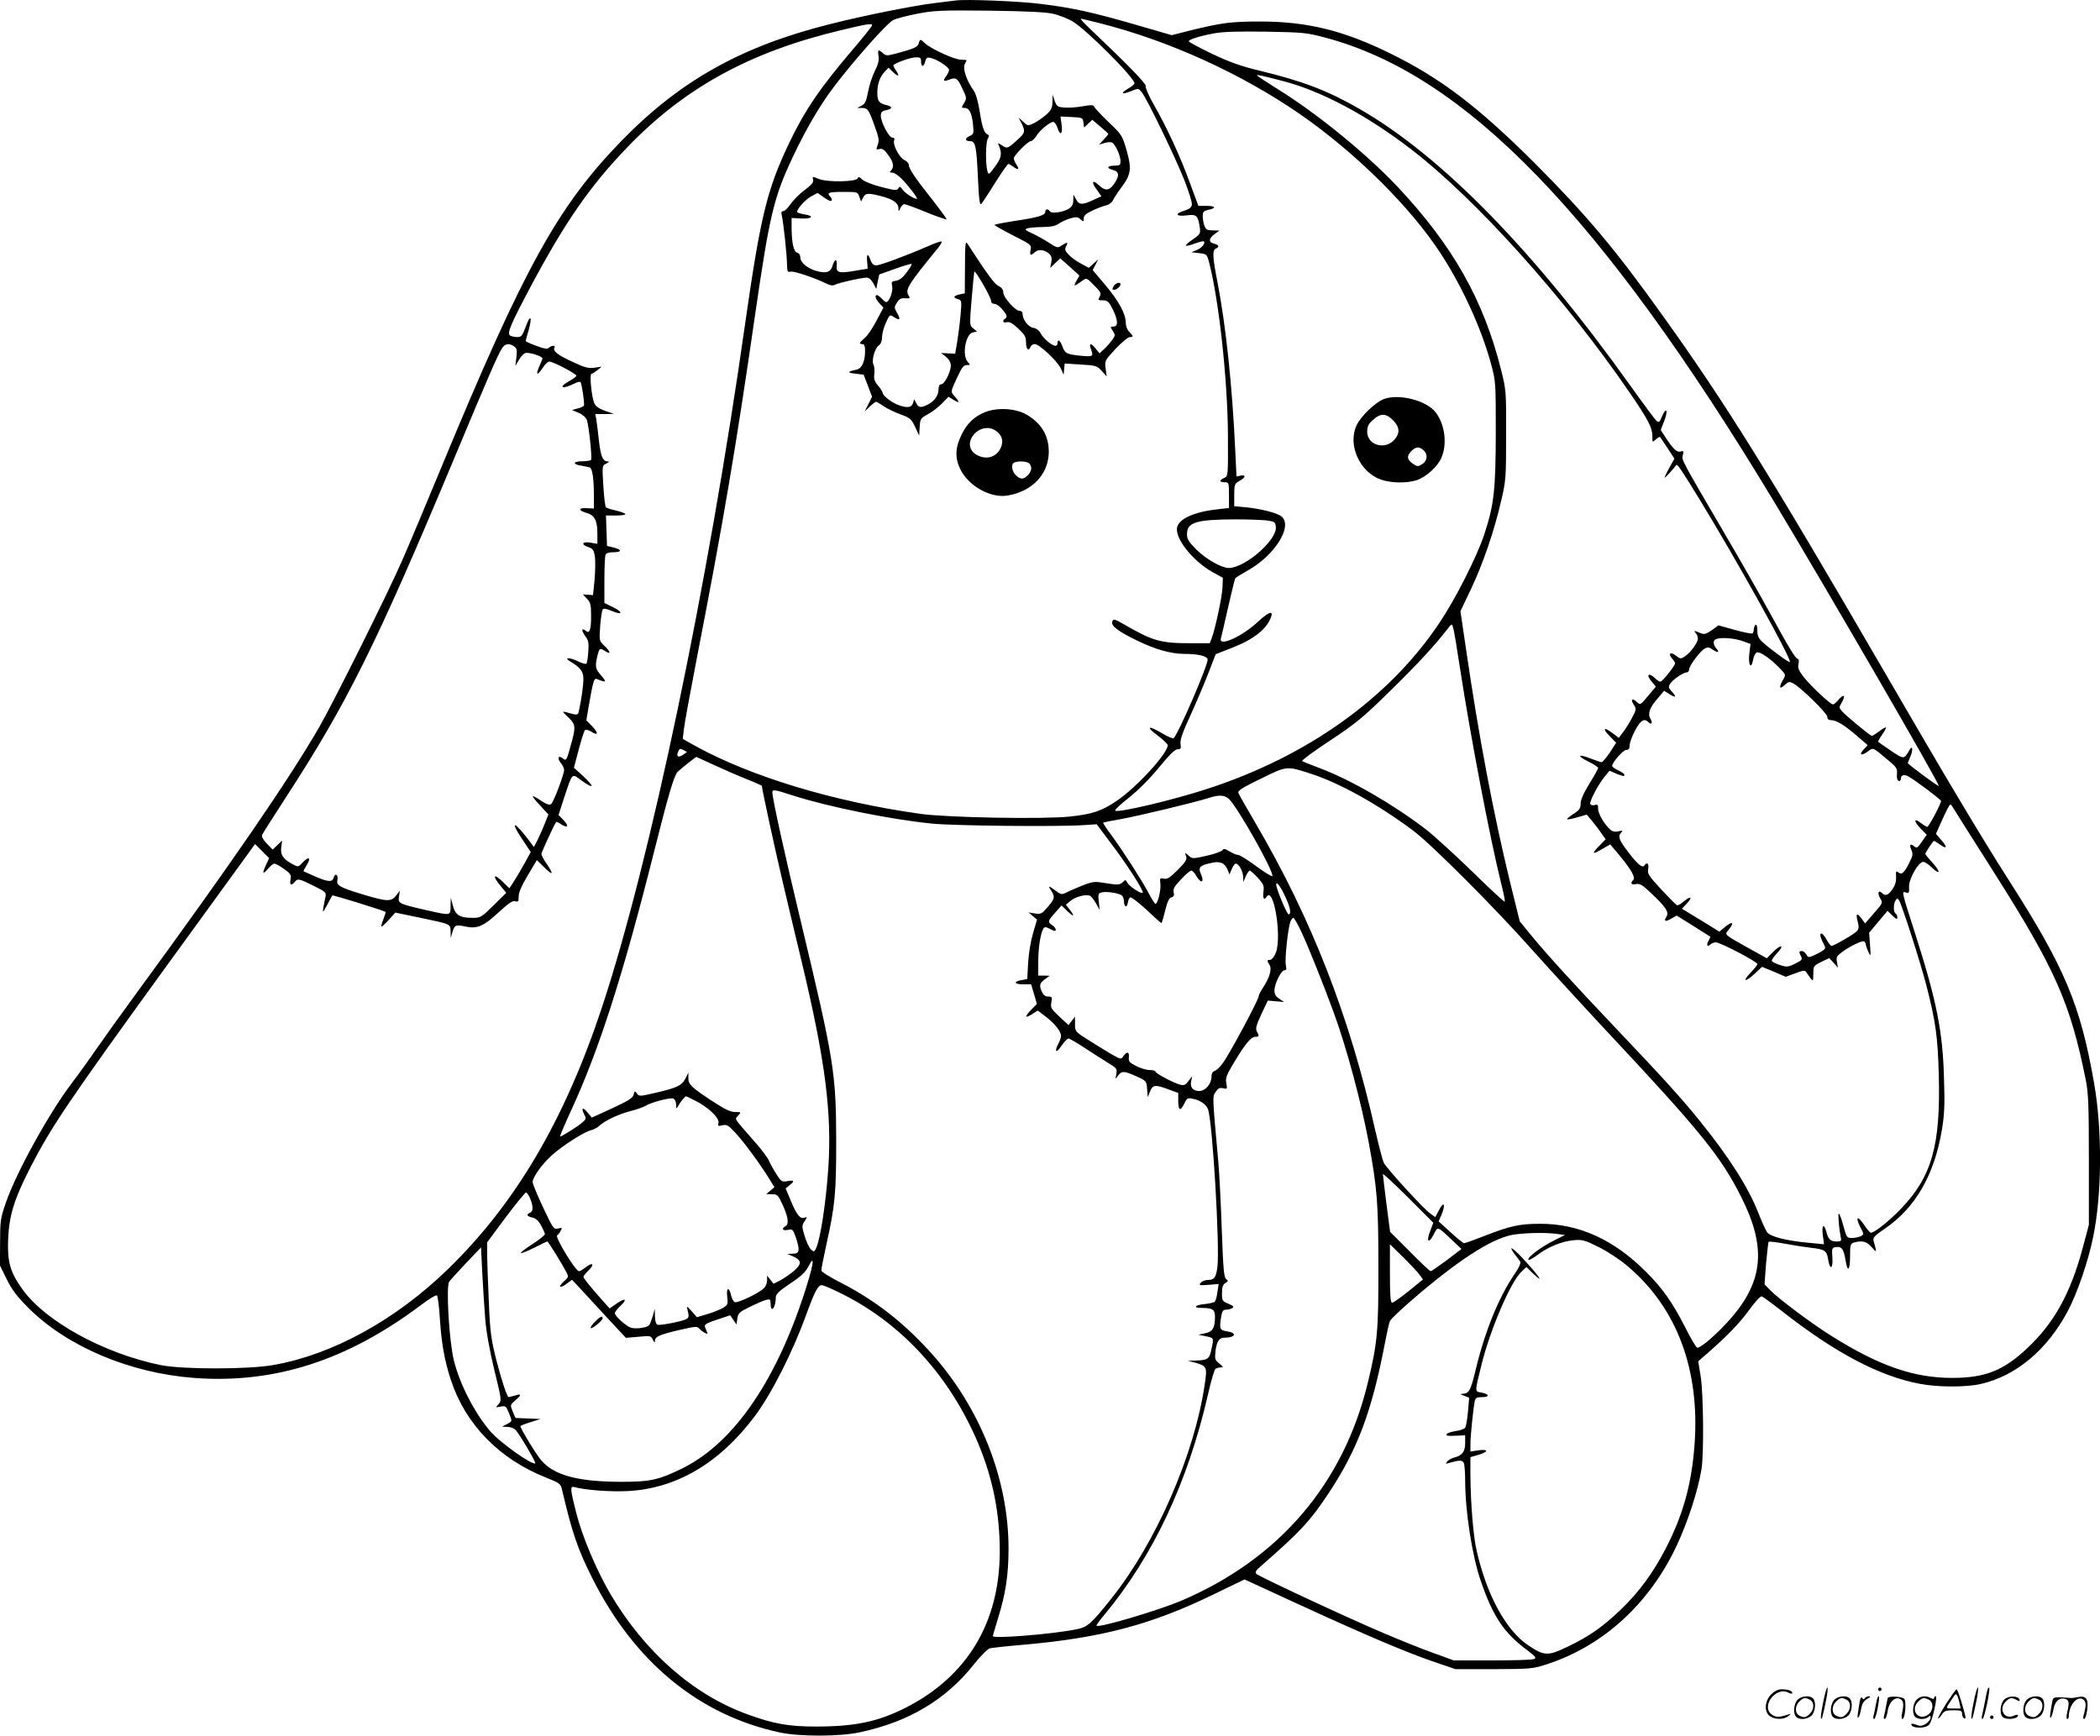 <svg version="1.0" xmlns="http://www.w3.org/2000/svg"
  viewBox="0 0 1200.303 992.186"
 preserveAspectRatio="xMidYMid meet">
<g transform="translate(-0.548,992.7) scale(0.1,-0.1)"
fill="#000000" stroke="none">
<path d="M5465 9924 c-16 -2 -70 -9 -120 -15 -122 -15 -399 -70 -596 -120
-507 -127 -858 -324 -1194 -670 -361 -372 -555 -723 -1025 -1859 -92 -223
-193 -463 -225 -535 -83 -191 -392 -810 -475 -955 -176 -304 -504 -782 -1052
-1531 -75 -102 -173 -239 -219 -305 -46 -67 -111 -157 -144 -200 -131 -173
-317 -510 -377 -685 -30 -87 -32 -104 -32 -225 l-1 -131 39 -79 c30 -61 58
-98 125 -165 221 -220 578 -371 944 -399 461 -35 879 100 1302 419 45 34 83
57 88 52 5 -5 13 -67 17 -137 9 -137 27 -238 62 -344 83 -255 277 -454 545
-560 78 -31 83 -35 91 -69 57 -245 90 -342 176 -512 241 -476 608 -777 1069
-876 113 -24 341 -24 457 1 280 60 490 185 651 387 38 48 80 90 92 93 12 3
101 13 197 21 441 39 727 115 1077 285 l182 88 293 -135 c396 -182 617 -276
778 -332 l135 -46 220 0 c214 1 222 2 305 29 322 106 584 347 739 677 65 140
121 312 142 438 14 86 11 433 -5 531 l-14 85 52 45 c118 104 182 170 239 248
35 48 65 81 73 78 7 -3 62 -43 122 -90 301 -235 552 -367 782 -410 104 -20
266 -20 350 0 201 47 377 195 495 417 53 100 117 285 145 425 50 246 52 606 5
876 -78 447 -167 660 -483 1154 -166 260 -361 587 -712 1192 -659 1135 -909
1538 -1269 2040 -274 384 -437 577 -735 876 -321 320 -536 484 -821 624 -269
133 -479 184 -745 184 -170 0 -220 -7 -401 -51 l-106 -27 -214 62 c-240 69
-347 93 -529 116 -122 16 -435 29 -495 20z m561 -76 c33 -8 82 -27 108 -42 79
-46 356 -323 356 -356 0 -4 -16 -18 -36 -29 -47 -28 -38 -37 16 -15 42 17 43
17 62 -7 29 -36 190 -368 243 -502 25 -64 45 -127 43 -140 -2 -16 -14 -26 -46
-35 -55 -18 -44 -34 18 -26 54 7 63 -1 73 -68 5 -36 3 -40 -39 -69 -25 -17
-43 -33 -40 -36 3 -3 26 2 51 12 26 9 48 15 51 12 11 -10 -10 -36 -39 -49
l-32 -13 44 -5 c44 -5 45 -6 58 -55 56 -219 105 -666 107 -985 1 -235 1 -235
-21 -245 -30 -13 -29 -25 2 -25 24 0 25 -2 25 -74 l0 -73 -62 -7 c-132 -14
-222 -53 -234 -102 -16 -62 87 -192 201 -257 l60 -33 -2 -55 c-2 -52 -41 -236
-62 -291 l-11 -28 -114 0 c-167 0 -213 13 -378 109 -52 30 -59 31 -65 15 -9
-24 31 -55 142 -109 103 -50 190 -75 266 -76 83 0 133 -12 137 -31 5 -28 -171
-436 -195 -451 -5 -3 -36 10 -67 29 -79 47 -94 38 -23 -14 31 -24 57 -48 57
-55 0 -47 -177 -240 -290 -317 -88 -60 -140 -77 -270 -91 -152 -16 -695 -6
-850 15 -496 69 -969 212 -1289 388 l-73 41 6 53 c3 30 37 215 75 412 149 766
224 1207 331 1950 85 586 108 681 220 918 72 152 152 289 229 391 115 152 307
369 343 386 19 9 82 25 139 36 93 18 137 20 409 17 213 -3 323 -8 366 -18z
m267 -54 c395 -100 808 -288 1145 -521 317 -220 631 -531 804 -798 123 -189
231 -427 285 -625 28 -104 28 -107 28 -400 -1 -326 -10 -407 -65 -576 -44
-132 -165 -371 -258 -509 -287 -429 -754 -762 -1327 -948 -193 -63 -496 -135
-525 -125 -7 2 28 36 77 74 55 44 121 110 174 175 60 73 92 104 106 103 18 0
20 4 16 30 -3 23 11 65 60 171 35 77 81 186 102 241 l39 101 99 39 c108 42
181 96 210 156 28 58 2 55 -67 -9 -90 -85 -228 -147 -212 -95 3 9 21 89 41
177 20 87 38 162 41 166 2 4 35 24 72 45 153 86 257 250 194 307 -22 21 -118
45 -204 54 l-68 6 0 64 c0 61 2 65 30 81 36 20 39 36 6 30 l-23 -5 -7 146
c-17 371 -54 717 -101 961 -29 146 -31 188 -10 196 22 9 18 21 -10 28 -33 8
-32 29 3 55 l27 20 -38 1 c-31 0 -39 4 -47 26 -6 14 -10 39 -10 55 0 25 5 30
30 36 49 9 45 23 -7 23 l-48 0 -49 133 c-55 151 -132 318 -207 448 -28 49 -48
96 -45 104 4 13 -103 123 -319 328 -33 31 -56 57 -52 57 5 0 54 -12 110 -26z
m-1303 -12 c0 -5 -48 -65 -106 -133 -193 -226 -279 -353 -370 -544 -125 -263
-162 -418 -249 -1025 -213 -1503 -544 -3082 -819 -3912 -214 -646 -495 -1123
-882 -1498 -298 -289 -656 -486 -994 -546 -140 -26 -521 -26 -645 -1 -325 66
-660 250 -791 433 -71 99 -87 157 -82 289 6 134 34 225 123 400 122 239 215
377 808 1195 226 311 426 587 445 613 l35 49 41 -41 40 -40 -17 -36 c-24 -51
-21 -61 9 -26 14 17 31 31 38 31 7 0 32 -14 56 -31 37 -27 41 -34 36 -60 -6
-32 4 -38 24 -14 17 21 24 20 108 -22 68 -33 73 -38 68 -62 -3 -14 -9 -42 -12
-61 -5 -34 -4 -33 22 15 14 28 28 51 29 53 3 4 297 -87 304 -94 2 -2 -4 -21
-13 -44 -9 -22 -13 -40 -10 -40 4 0 23 18 43 40 l36 40 140 -29 c180 -38 175
-35 176 -80 l1 -36 9 32 c12 42 19 45 72 34 68 -16 106 0 192 80 58 53 81 69
95 64 17 -5 20 -2 20 27 0 23 17 62 52 121 l52 87 43 -42 c50 -49 55 -41 13
21 -17 24 -30 49 -30 56 0 10 76 175 85 183 2 2 15 -4 29 -14 38 -24 45 -9 12
25 l-28 29 32 99 c49 147 42 140 101 97 27 -20 53 -34 56 -30 3 3 -18 28 -47
55 l-54 49 27 103 c15 57 31 107 36 112 5 5 20 1 35 -8 40 -27 44 -9 6 30
l-33 34 12 73 c27 155 32 170 49 163 53 -22 57 -19 25 19 -35 39 -37 50 -24
109 12 50 14 52 45 32 35 -23 33 -5 -4 30 -30 29 -30 29 -24 114 4 47 10 90
15 95 5 6 24 2 48 -8 61 -28 73 -12 14 18 l-53 26 0 129 c0 71 3 136 6 145 4
11 19 16 45 16 50 0 50 15 2 27 l-38 9 -3 87 -3 87 56 0 c30 0 55 3 55 8 0 4
-23 13 -52 20 -29 6 -55 15 -59 19 -5 5 -11 60 -15 123 -7 115 -7 116 17 127
16 8 19 12 8 12 -29 2 -39 27 -50 117 -5 49 -12 104 -15 122 l-6 32 53 0 54 1
-50 17 c-34 12 -54 25 -62 43 -16 32 -29 169 -17 169 5 0 20 10 34 21 l25 20
-41 -6 c-34 -5 -55 0 -125 33 -86 39 -116 63 -104 82 8 14 -18 13 -32 -1 -9
-9 -27 -6 -72 11 -34 12 -61 25 -61 27 0 3 7 29 16 59 23 80 12 99 -14 27 -21
-56 -26 -63 -50 -63 -15 0 -33 4 -41 9 -19 12 3 64 120 284 196 367 336 569
550 792 328 341 703 546 1220 669 154 37 179 41 179 28z m2590 -70 c801 -212
1577 -1014 2565 -2652 296 -491 950 -1619 942 -1626 -4 -4 -177 124 -177 131
0 1 7 19 16 40 15 37 11 64 -6 35 -32 -55 -31 -55 -106 -5 -38 26 -71 49 -73
51 -2 2 8 21 22 41 15 20 24 39 22 41 -2 3 -20 -7 -39 -22 -19 -14 -38 -26
-41 -26 -9 0 -145 112 -170 140 -19 21 -19 23 -2 52 23 41 12 50 -18 16 -13
-16 -28 -28 -33 -28 -14 0 -123 102 -164 153 -32 41 -38 55 -33 78 4 17 2 29
-3 29 -13 0 -50 61 -167 275 -54 99 -168 299 -254 445 -250 428 -244 417 -237
446 6 22 4 25 -12 20 -21 -7 -44 15 -87 81 l-27 42 21 55 c23 61 10 79 -15 20
-12 -30 -17 -34 -30 -23 -8 6 -76 98 -151 203 -552 773 -1078 1311 -1548 1581
-181 104 -322 158 -570 218 -108 26 -172 49 -273 97 -73 35 -132 67 -132 71 0
10 58 29 144 45 51 10 134 12 296 10 213 -4 231 -5 340 -34z m-243 -248 c219
-56 482 -196 735 -391 372 -286 882 -855 1250 -1393 104 -152 128 -198 128
-246 0 -37 0 -37 20 -19 11 10 22 16 24 14 1 -2 21 -31 43 -64 l39 -60 -28
-50 c-15 -27 -28 -54 -28 -58 0 -6 50 48 67 72 5 7 29 -28 122 -179 224 -366
540 -935 527 -948 -5 -4 -114 75 -158 116 -21 20 -28 35 -28 64 0 24 -4 37
-10 33 -5 -3 -10 -15 -10 -25 0 -10 -4 -21 -8 -24 -5 -3 -50 6 -101 20 l-93
26 -39 -28 c-34 -23 -43 -25 -65 -16 -32 15 -41 15 -26 0 7 -7 12 -21 12 -32
0 -23 -42 -80 -75 -102 -23 -15 -26 -14 -52 6 -31 24 -45 10 -19 -19 9 -10 16
-21 16 -26 0 -13 -73 -105 -84 -105 -5 0 -20 9 -32 21 -35 33 -51 19 -20 -18
l26 -31 -36 -43 c-54 -65 -52 -64 -74 -44 -26 24 -36 13 -16 -17 15 -23 15
-28 -10 -74 -14 -27 -37 -64 -51 -82 l-25 -33 -33 25 c-51 40 -64 31 -20 -14
l38 -39 -36 -56 c-21 -30 -41 -55 -47 -55 -5 0 -33 9 -61 20 -73 29 -85 18
-16 -16 31 -15 57 -32 57 -37 0 -5 -22 -45 -50 -90 -33 -54 -50 -92 -50 -114
0 -27 -7 -37 -41 -59 -22 -14 -39 -28 -36 -30 3 -3 29 2 59 11 l53 15 27 -32
c15 -18 40 -50 54 -71 l27 -38 -38 -39 c-45 -46 -39 -50 21 -15 l43 25 49 -58
c71 -86 97 -131 83 -145 -19 -19 -12 -30 16 -24 22 4 37 -5 86 -52 85 -80 103
-109 88 -133 -18 -28 -7 -33 28 -12 l30 17 93 -58 c51 -32 95 -60 98 -62 2 -2
-2 -13 -9 -24 -14 -24 -7 -39 11 -21 7 7 21 12 31 12 25 0 237 -111 237 -124
0 -6 -17 -27 -37 -48 -51 -52 -35 -59 20 -9 l44 41 68 -28 67 -29 55 20 c47
18 56 18 63 6 5 -8 16 -23 24 -34 15 -19 15 -17 16 26 0 43 2 46 45 67 l46 22
25 -27 25 -28 -6 32 c-5 27 -2 34 27 56 47 35 117 69 128 62 6 -3 10 -12 10
-18 1 -7 7 -25 15 -42 13 -28 14 -26 9 40 l-5 70 52 62 53 63 28 -27 c22 -21
28 -23 28 -10 0 8 -4 19 -10 22 -13 8 -13 55 0 75 9 13 11 13 20 0 16 -25 118
-341 155 -482 54 -209 66 -295 72 -513 11 -405 -39 -582 -214 -766 -68 -71
-153 -139 -174 -139 -5 0 -23 21 -40 47 -38 54 -50 44 -20 -16 21 -40 21 -40
2 -51 -11 -5 -33 -10 -50 -10 -29 0 -31 4 -46 58 -26 93 -36 105 -30 37 2 -33
8 -72 11 -87 6 -26 4 -28 -24 -28 -33 0 -47 13 -57 53 -14 53 -28 43 -21 -15
l7 -54 -83 8 c-134 12 -226 36 -243 62 -8 12 -31 62 -50 111 -56 143 -165 315
-333 523 -98 122 -207 243 -477 527 -256 270 -381 407 -481 527 l-72 88 -56
227 c-95 391 -178 829 -250 1322 l-33 224 60 126 c69 145 134 335 173 506 27
114 28 132 28 375 1 248 0 258 -28 370 -100 401 -276 713 -593 1050 -176 187
-460 419 -685 558 -65 41 -118 75 -118 78 0 5 25 0 147 -32z m-4392 -1518 c15
-11 17 -21 12 -62 l-6 -49 22 37 c13 22 30 38 41 38 34 0 97 -23 92 -34 -2 -6
-11 -28 -20 -48 -20 -48 -8 -49 22 -3 12 19 29 35 38 35 21 0 154 -70 154 -81
0 -4 -18 -18 -40 -30 -69 -39 -41 -50 32 -13 15 8 29 10 32 6 8 -14 24 -126
19 -134 -2 -4 -18 -12 -36 -16 l-32 -9 38 -16 c22 -9 41 -26 47 -41 11 -31 31
-216 24 -228 -3 -4 -25 -8 -50 -8 -54 0 -58 -17 -6 -25 20 -4 42 -8 48 -10 15
-4 24 -63 24 -158 l0 -77 -40 2 c-49 4 -51 -14 -2 -27 46 -13 62 -43 62 -118
l0 -59 -40 7 c-48 8 -56 -11 -10 -26 24 -9 30 -17 36 -55 3 -25 2 -84 -2 -132
l-9 -87 -29 2 -29 2 24 -25 c19 -20 23 -35 23 -92 1 -83 -8 -110 -29 -92 -26
21 -28 4 -5 -28 19 -26 22 -40 18 -91 -2 -33 -7 -64 -11 -68 -4 -4 -28 3 -53
16 -45 21 -77 20 -40 -3 59 -35 76 -57 76 -100 0 -38 -11 -119 -26 -185 -5
-24 -8 -24 -74 -5 -22 6 -21 3 13 -29 43 -41 45 -54 16 -157 -24 -89 -27 -94
-45 -80 -25 22 -36 6 -15 -22 12 -14 21 -33 21 -42 0 -25 -60 -184 -74 -195
-10 -8 -25 -3 -57 18 -24 17 -45 28 -48 26 -2 -3 17 -27 43 -54 l46 -50 -20
-51 c-11 -28 -30 -70 -41 -93 l-22 -42 -26 35 c-86 114 -115 121 -41 10 l49
-74 -36 -66 c-20 -36 -48 -82 -61 -103 l-25 -38 -38 37 c-51 50 -61 36 -16
-19 l36 -44 -72 -71 c-71 -70 -74 -72 -122 -72 -71 0 -97 16 -111 70 l-12 45
-1 -47 c-1 -57 4 -56 -139 -24 -157 36 -163 39 -156 78 l5 33 -21 -27 c-28
-36 -51 -36 -181 3 -140 42 -162 54 -155 84 3 13 1 27 -5 30 -6 4 -13 -2 -16
-14 -7 -28 -32 -27 -107 6 -33 15 -63 28 -65 29 -2 2 7 19 19 38 26 42 9 49
-26 11 -22 -24 -25 -25 -51 -11 -58 30 -76 55 -70 99 l5 39 -27 -26 -27 -26
-33 34 c-20 20 -31 41 -28 49 3 8 64 104 135 213 352 542 519 877 965 1944
190 455 249 592 272 626 17 27 42 31 70 10z m4300 -994 c47 -7 50 -9 53 -38 7
-74 -175 -233 -269 -234 -41 0 -130 50 -186 106 -43 43 -53 59 -53 87 0 68 51
84 275 85 72 0 153 -3 180 -6z m1105 -842 c62 -402 172 -977 236 -1234 14 -54
23 -101 20 -103 -3 -3 -87 75 -188 174 -101 98 -220 206 -264 240 -189 144
-424 280 -603 348 -51 19 -98 38 -103 41 -5 3 66 56 159 117 148 98 188 131
337 277 159 155 262 267 330 355 30 39 30 39 37 14 5 -13 22 -116 39 -229z
m1613 153 l48 -17 -7 -57 c-7 -65 11 -93 22 -33 3 19 13 38 21 41 17 7 75 -33
128 -87 39 -40 39 -40 22 -69 -25 -43 -21 -58 8 -31 23 21 27 22 51 10 45 -25
194 -171 194 -191 0 -13 7 -19 23 -19 29 0 78 -30 150 -93 l58 -50 -22 -23
c-30 -32 -17 -41 21 -14 34 25 26 28 118 -49 48 -40 53 -48 50 -79 -2 -22 2
-37 10 -39 6 -3 12 2 12 11 0 22 17 28 42 15 38 -20 188 -133 188 -141 0 -16
-70 -148 -79 -148 -4 0 -20 10 -35 21 -42 33 -44 13 -4 -29 l36 -37 -23 -33
c-32 -46 -33 -46 -50 -32 -21 18 -28 7 -14 -23 9 -21 8 -33 -12 -71 -29 -59
-44 -72 -64 -56 -12 10 -14 6 -12 -27 1 -27 -6 -49 -22 -71 -24 -34 -40 -39
-59 -20 -20 20 -27 -1 -10 -30 16 -26 16 -27 -35 -85 l-51 -59 -19 26 c-27 37
-36 32 -24 -13 8 -31 8 -43 -3 -56 -14 -17 -131 -85 -146 -85 -5 0 -18 16 -28
35 -19 34 -36 46 -36 25 0 -6 7 -25 16 -43 16 -30 16 -32 -6 -47 -13 -8 -36
-20 -52 -27 -24 -10 -29 -10 -38 8 -6 10 -17 19 -25 19 -18 0 -18 -5 -5 -31 9
-16 5 -22 -34 -41 -41 -20 -49 -20 -86 -8 -23 7 -44 18 -47 23 -3 5 10 24 28
43 45 47 28 57 -19 11 l-38 -38 -110 61 c-131 73 -132 74 -112 97 40 47 28 59
-20 18 l-29 -24 -107 66 -107 65 27 29 c36 38 25 47 -15 14 -17 -15 -35 -25
-40 -23 -5 1 -45 42 -90 90 -73 79 -80 90 -75 118 6 29 -7 42 -21 20 -11 -17
-36 2 -90 72 -56 72 -64 94 -42 117 10 10 7 11 -16 6 -17 -5 -33 -2 -44 6 -34
28 -73 93 -73 121 0 24 -3 28 -19 23 -11 -3 -22 -1 -26 5 -7 12 45 112 83 158
l27 33 37 -16 c43 -17 48 -18 48 -7 0 5 -16 16 -35 25 -19 9 -35 20 -35 25 0
20 63 92 81 92 14 0 19 7 19 26 0 14 14 53 31 85 32 59 52 72 77 47 17 -17 25
-3 11 20 -17 27 -5 64 40 115 l38 45 32 -20 c36 -23 41 -15 10 18 -17 18 -18
25 -8 41 14 24 75 66 95 66 7 0 14 8 14 17 0 21 64 106 90 120 16 8 26 7 42
-5 31 -21 45 -19 25 3 -20 22 -22 48 -4 55 27 12 105 6 150 -10z m-6052 -650
c-28 -19 -41 -13 -30 15 7 20 12 21 30 12 l21 -12 -21 -15z m175 -59 c55 -25
138 -62 187 -81 48 -19 87 -37 87 -38 0 -17 82 -395 125 -574 29 -124 76 -321
104 -437 133 -557 172 -858 151 -1174 -14 -204 -46 -413 -72 -463 -9 -17 -11
-17 -27 -3 -10 9 -26 43 -36 76 -17 56 -17 60 -1 85 17 26 17 27 -3 20 -24 -7
-46 23 -82 114 l-23 54 22 18 c31 24 27 31 -11 24 -32 -6 -36 -4 -65 42 -17
26 -36 62 -43 78 -8 17 -45 66 -84 110 -120 137 -111 122 -90 145 18 20 17 20
-17 20 -27 0 -59 15 -129 61 -122 80 -139 96 -139 133 l0 31 -17 -34 c-20 -40
-49 -53 -174 -82 -86 -20 -91 -20 -103 -3 -12 16 -13 15 -19 -7 -5 -19 -30
-35 -123 -78 l-116 -53 -23 28 c-27 34 -40 29 -21 -8 13 -24 12 -28 -8 -46
-22 -21 -119 -82 -129 -82 -3 0 25 67 63 149 160 347 296 771 475 1483 81 322
112 427 133 452 13 14 101 84 108 86 1 0 46 -21 100 -46z m3409 -49 c168 -54
390 -178 590 -328 105 -79 478 -453 689 -692 93 -104 287 -316 431 -470 516
-551 638 -701 753 -931 144 -286 127 -478 -58 -692 -76 -87 -176 -175 -194
-169 -6 1 -37 54 -69 117 -71 140 -130 224 -222 315 -185 186 -384 276 -605
276 -118 0 -171 -11 -324 -71 -56 -22 -107 -40 -112 -40 -5 0 -40 28 -78 63
l-68 62 17 38 c24 58 14 81 -13 29 l-23 -43 -30 22 c-38 27 -247 255 -264 289
-7 14 -29 99 -50 190 -145 647 -365 1210 -686 1756 -49 84 -92 159 -95 168 -5
13 22 30 127 81 151 74 147 74 284 30z m-2956 -126 c200 -64 553 -136 791
-160 124 -13 719 -19 869 -9 l75 5 80 -107 c93 -122 191 -276 183 -284 -9 -9
-76 35 -88 57 -9 17 -12 18 -25 4 -18 -18 -29 -18 -109 -5 -54 9 -66 7 -125
-16 -36 -15 -77 -32 -91 -40 -24 -12 -30 -11 -60 11 -41 31 -45 31 -25 0 23
-35 20 -46 -20 -93 -33 -39 -39 -42 -73 -37 l-36 6 24 -21 24 -20 -23 -78
c-13 -44 -25 -116 -28 -169 l-5 -93 -33 -6 c-49 -9 -42 -24 11 -24 l44 0 17
-56 16 -56 -31 -32 c-40 -42 -39 -53 3 -27 l33 21 46 -35 c51 -39 87 -84 87
-110 0 -9 -7 -30 -16 -46 -24 -48 -11 -55 19 -10 15 22 33 41 40 41 6 0 51
-26 99 -58 47 -31 107 -69 133 -85 43 -26 46 -30 41 -60 -6 -32 -6 -32 10 -9
21 28 34 28 105 -4 57 -26 58 -27 61 -73 l4 -46 13 33 c15 38 30 40 106 11
l55 -20 0 -44 c0 -57 12 -63 34 -18 15 32 20 35 48 29 43 -8 77 -32 88 -60 26
-68 68 -783 54 -901 -8 -61 -18 -75 -54 -75 -15 0 -34 -7 -41 -16 -13 -15 -9
-16 44 -12 l58 5 -7 -46 c-3 -25 -10 -50 -15 -55 -4 -5 -31 -11 -58 -14 -56
-5 -70 -22 -18 -22 64 0 77 -9 77 -51 0 -63 -14 -86 -57 -94 l-38 -8 43 -9
c47 -10 46 -8 31 -77 -11 -54 -21 -60 -94 -62 l-40 -1 42 -11 c66 -19 69 -24
55 -120 -58 -402 -277 -906 -534 -1228 -117 -147 -136 -164 -204 -177 -142
-28 -474 -54 -474 -38 0 2 14 48 30 102 44 142 60 249 60 399 0 393 -160 800
-436 1110 -160 179 -323 307 -526 411 -63 32 -108 61 -108 69 0 9 13 75 29
148 49 221 56 290 56 592 -1 389 -12 459 -200 1245 -94 391 -165 713 -165 748
0 17 12 16 119 -19z m2488 -17 c44 -34 260 -416 251 -443 -2 -5 -43 20 -92 56
-48 36 -95 65 -105 65 -9 0 -30 9 -48 20 -25 15 -34 17 -40 7 -4 -7 -45 -22
-90 -32 -81 -18 -83 -18 -104 1 -22 19 -22 19 -14 -4 6 -19 -3 -33 -49 -79
-44 -44 -60 -54 -79 -49 -21 5 -23 3 -19 -30 4 -36 -15 -114 -28 -114 -4 0
-22 28 -40 63 -41 77 -146 239 -212 330 -28 37 -49 69 -47 71 2 2 47 11 99 20
101 18 425 96 500 120 60 20 91 19 117 -2z m4371 -415 c356 -561 440 -752 529
-1192 15 -77 18 -142 18 -460 l0 -370 -36 -135 c-69 -256 -162 -425 -314 -568
-137 -130 -242 -172 -432 -172 -219 0 -417 69 -688 239 -114 71 -306 215 -352
263 l-32 33 9 119 c6 66 12 122 15 124 3 3 44 -2 93 -11 48 -9 114 -19 147
-23 80 -9 91 -16 99 -63 10 -66 29 -62 25 5 -4 58 -3 59 23 62 31 4 42 -13 53
-80 11 -67 25 -53 25 25 0 69 2 75 23 81 48 13 72 6 100 -26 31 -35 31 -35 11
37 -4 17 8 30 66 69 174 119 282 307 325 565 14 82 17 141 12 290 -7 272 -42
446 -165 831 -78 243 -78 243 -53 235 18 -5 20 -2 18 33 -1 45 54 142 81 142
9 0 31 -14 49 -32 49 -47 52 -25 4 27 -22 24 -41 47 -41 51 0 5 30 52 47 73 2
3 17 -6 34 -18 42 -31 48 -19 11 23 l-31 36 25 57 c14 31 32 70 41 87 15 28
17 29 27 13 6 -10 111 -177 234 -370z m-4411 47 c12 -3 27 -19 34 -36 l12 -30
13 31 c7 17 17 31 23 31 17 0 41 -43 42 -75 l1 -30 14 33 c8 17 18 32 23 32 5
0 25 -19 46 -41 33 -37 37 -46 32 -80 -5 -37 4 -51 18 -29 41 66 89 -234 52
-322 -9 -21 -23 -38 -31 -38 -19 0 -20 -4 -4 -30 15 -23 -1 -74 -38 -130 -13
-19 -24 -41 -24 -48 0 -19 -164 -326 -203 -379 -16 -24 -38 -45 -49 -48 -12
-4 -18 -16 -18 -34 0 -40 -35 -81 -70 -81 -36 0 -54 22 -46 57 l6 28 -21 -27
c-16 -23 -26 -27 -47 -22 -37 9 -142 65 -142 75 0 5 -15 9 -33 9 -18 0 -53 10
-77 23 -39 19 -45 26 -42 50 3 32 -11 35 -31 7 -14 -21 -15 -20 -78 16 -35 21
-94 57 -131 81 -66 42 -68 44 -68 85 l0 43 -19 -24 -18 -24 -52 48 c-48 45
-52 52 -46 82 5 30 4 33 -18 33 -16 0 -28 9 -35 25 -18 38 -15 51 16 74 l27
20 -32 1 -33 0 0 80 c0 78 13 163 29 188 7 12 14 11 40 -2 23 -13 31 -13 31
-4 0 7 -9 19 -20 26 -28 17 -25 26 17 72 l36 41 34 -33 c37 -36 44 -30 12 10
l-21 27 26 22 c27 23 86 39 110 30 8 -3 24 -23 36 -44 l21 -38 -5 47 c-5 41
-3 48 15 53 24 8 99 -3 117 -17 6 -6 12 -21 12 -34 0 -33 18 -39 22 -7 2 14 8
28 15 30 6 2 47 -30 92 -71 44 -42 82 -76 85 -76 2 0 12 32 21 71 13 52 23 73
36 76 14 4 17 11 13 29 -5 18 4 34 41 73 26 28 53 51 59 51 7 0 20 -13 29 -30
29 -49 49 -37 25 15 -14 31 -4 44 44 55 44 10 49 11 75 4z m369 -202 c25 -54
31 -92 15 -92 -10 0 -71 147 -71 170 1 23 28 -15 56 -78z m91 -199 c41 -89
124 -296 182 -455 74 -202 157 -512 200 -743 48 -260 55 -345 55 -705 1 -372
-5 -440 -61 -670 -139 -574 -504 -1002 -1059 -1241 -132 -57 -477 -159 -491
-146 -2 3 18 31 45 63 279 336 477 758 592 1259 17 77 37 143 43 147 7 4 20 8
31 8 16 0 14 3 -9 22 -25 20 -27 25 -22 71 7 57 21 77 52 77 62 0 73 27 15 36
-44 7 -46 13 -34 87 5 29 11 37 28 37 11 0 27 4 35 9 11 7 6 13 -22 25 -35 14
-37 18 -37 60 0 34 5 49 19 58 17 10 18 13 5 23 -13 9 -17 60 -25 280 -5 149
-14 320 -19 380 -36 400 -35 381 -16 410 14 21 23 25 42 21 24 -6 25 -5 19 28
-6 30 0 46 45 121 64 106 96 145 121 145 22 0 23 4 8 31 -8 16 -3 35 26 98
l37 78 46 -4 47 -4 -27 18 c-20 13 -28 26 -28 47 0 39 38 116 57 116 11 0 13
7 8 30 -7 31 12 209 26 248 5 12 12 22 17 22 5 0 27 -39 49 -87z m-3466 -959
c74 -37 138 -99 131 -126 -5 -19 -2 -20 23 -14 24 6 33 1 72 -41 50 -53 142
-179 193 -261 l32 -52 -24 -20 -23 -19 33 -1 c30 0 35 -5 57 -52 35 -75 42
-118 21 -130 -26 -15 -18 -28 13 -22 27 6 29 3 45 -42 25 -75 22 -94 -16 -94
l-33 -1 33 -14 c50 -22 52 -43 6 -83 -21 -18 -57 -43 -78 -54 l-39 -20 -18 23
-19 24 0 -27 c0 -16 -8 -36 -18 -45 -27 -28 -149 -86 -166 -80 -8 3 -17 19
-21 36 -11 53 -29 50 -23 -3 5 -44 4 -49 -23 -65 -16 -10 -56 -26 -89 -36
l-61 -18 -30 34 c-28 31 -30 32 -24 9 13 -53 13 -53 -73 -73 -46 -10 -90 -16
-98 -13 -9 3 -14 21 -15 48 l-1 43 -11 -40 c-7 -22 -15 -45 -20 -52 -10 -16
-79 -26 -108 -15 -30 12 -89 66 -89 82 0 7 14 25 31 41 43 40 29 49 -21 14
l-40 -28 -47 53 c-58 64 -103 121 -103 128 0 4 14 21 32 39 35 36 20 46 -22
13 -14 -11 -29 -20 -35 -20 -20 0 -139 196 -125 205 6 3 15 15 20 26 10 18 9
19 -15 13 -24 -6 -28 -1 -85 120 -33 70 -60 135 -60 145 0 28 53 103 109 153
62 56 184 134 225 144 16 4 37 15 47 25 28 28 112 68 181 85 34 9 71 22 83 29
30 20 141 49 159 42 9 -4 16 -18 16 -34 1 -26 1 -27 12 -8 12 22 39 55 45 55
2 0 26 -12 54 -26z m4199 -745 c-24 -60 -8 -75 20 -19 24 48 21 48 107 -34
l52 -49 -84 -64 c-46 -34 -88 -63 -92 -63 -5 0 -59 51 -120 113 l-112 112 -21
160 c-11 88 -20 164 -20 170 0 5 65 -55 144 -134 l144 -144 -18 -48z m-5144
186 c18 -44 18 -74 -1 -81 -23 -9 -18 -21 13 -27 19 -4 35 -18 50 -45 12 -22
22 -45 22 -50 0 -6 -32 -32 -71 -57 -39 -25 -69 -48 -66 -51 3 -3 37 11 76 30
39 20 72 36 75 36 5 0 86 -131 108 -174 15 -28 14 -30 -16 -57 -36 -33 -17
-39 22 -8 l27 20 45 -48 c25 -27 94 -102 154 -167 l109 -117 71 6 c69 7 73 6
83 -17 9 -17 12 -19 12 -6 1 24 25 35 140 62 87 20 102 22 112 9 7 -8 21 -19
32 -25 16 -8 19 -7 14 3 -3 8 -8 21 -12 30 -5 14 8 22 69 42 l75 25 18 -26 18
-27 5 34 c4 31 12 38 71 67 37 18 78 36 93 40 23 5 26 3 26 -19 0 -61 29 -29
30 33 1 20 17 36 83 80 63 42 87 65 105 100 33 66 29 17 -9 -105 -165 -535
-413 -902 -709 -1050 -140 -69 -188 -80 -365 -79 -239 1 -375 39 -446 123 -29
33 -119 182 -119 195 0 3 26 13 58 23 l57 18 -72 3 -71 3 -16 37 c-15 37 -15
37 14 63 38 33 38 40 -2 28 -18 -5 -34 -9 -35 -9 -9 0 -40 94 -70 210 -30 119
-36 158 -43 325 -5 105 -9 226 -10 270 l0 80 106 143 c59 78 111 142 116 142
5 0 16 -16 24 -35z m5862 -201 l52 -7 -67 -34 c-72 -36 -152 -97 -141 -108 3
-3 26 9 50 27 60 46 141 79 207 85 51 5 64 1 146 -40 50 -25 123 -73 162 -107
283 -238 416 -593 384 -1023 -17 -227 -66 -402 -166 -595 -72 -138 -151 -246
-254 -345 -103 -99 -179 -153 -306 -214 -112 -54 -133 -53 -224 8 -128 85
-238 288 -296 544 -19 82 -34 275 -35 426 l0 106 45 13 c25 7 45 17 45 22 0 6
-18 8 -45 4 l-45 -7 0 43 c0 47 17 209 25 246 4 18 12 22 40 22 46 0 45 17 -1
26 -40 7 -40 -2 -2 154 48 198 166 476 228 535 l30 29 41 -40 c60 -56 36 -18
-44 70 -68 76 -109 104 -65 45 13 -17 27 -37 32 -43 6 -9 -5 -34 -34 -76 -89
-132 -167 -323 -220 -544 -29 -119 -37 -135 -75 -137 -15 0 -13 -3 9 -11 l29
-11 -7 -80 c-4 -45 -11 -86 -17 -93 -5 -6 -30 -15 -54 -18 -25 -4 -47 -11 -50
-17 -7 -10 2 -12 63 -9 l42 2 0 -45 c0 -48 -17 -71 -62 -82 -15 -4 -33 -14
-40 -22 -11 -14 -10 -15 7 -10 68 19 82 19 89 -5 3 -13 6 -55 6 -94 0 -176 40
-432 89 -574 70 -204 132 -297 265 -396 49 -37 55 -45 40 -51 -11 -5 -118 -8
-239 -8 l-220 0 -118 43 c-65 23 -194 75 -285 114 -210 89 -711 323 -726 338
-8 8 -2 20 24 42 226 197 283 258 391 421 164 248 245 465 319 849 11 59 24
118 29 131 5 14 83 86 173 162 256 215 432 323 548 336 79 9 167 10 228 3z
m-778 -235 l19 -26 -82 -67 c-45 -36 -87 -66 -94 -66 -10 0 -13 40 -13 167 l0
167 76 -74 c41 -41 84 -87 94 -101z m-5341 -252 c6 -75 25 -180 52 -292 42
-170 42 -175 24 -195 -18 -20 -18 -20 12 -14 28 5 31 3 47 -35 20 -52 21 -48
-11 -65 l-28 -15 31 -1 c17 0 38 -8 47 -18 23 -25 117 -185 112 -190 -14 -15
-207 122 -259 185 -89 105 -172 266 -206 402 -27 108 -46 424 -27 451 6 9 50
57 97 107 l85 89 7 -145 c4 -81 12 -199 17 -264z m2052 137 c337 -172 606
-470 765 -847 84 -200 124 -400 124 -620 -1 -406 -186 -713 -537 -892 -158
-80 -288 -108 -513 -108 -157 0 -241 15 -390 69 -311 112 -589 356 -787 691
-79 136 -160 327 -194 462 -34 134 -36 154 -11 147 62 -17 204 -28 303 -23
279 13 529 160 730 430 95 127 217 368 294 582 48 131 66 165 88 165 10 0 68
-25 128 -56z M5257 9680 c-6 -22 -26 -31 -122 -57 -60 -16 -65 -16 -83 0 -27
24 -31 21 -25 -16 4 -24 -2 -48 -21 -86 -15 -29 -32 -82 -39 -119 -10 -54 -17
-69 -37 -79 l-25 -13 26 0 c34 0 40 -9 74 -104 24 -66 27 -83 17 -108 -9 -25
-9 -28 6 -24 21 7 32 -1 60 -41 25 -35 28 -63 10 -81 -9 -9 -8 -12 8 -12 11 0
36 -17 55 -37 44 -46 94 -113 85 -113 -17 0 -66 32 -81 52 -13 20 -17 21 -25
8 -8 -13 -20 -12 -97 8 -48 12 -97 31 -109 43 -16 15 -23 17 -26 7 -7 -21
-174 -24 -222 -4 -37 15 -38 15 -33 -4 4 -14 -8 -29 -49 -60 -30 -22 -66 -59
-80 -80 -15 -22 -33 -40 -41 -40 -11 0 -13 -7 -9 -25 9 -35 30 -230 30 -283 1
-38 3 -42 21 -38 18 5 139 -36 208 -70 20 -10 34 -11 47 -4 21 11 151 40 180
40 12 0 26 -13 37 -32 l17 -33 8 41 9 42 90 32 c49 18 92 30 95 28 2 -3 -10
-25 -29 -49 -22 -30 -42 -45 -61 -47 -24 -3 -27 -6 -21 -32 6 -28 -17 -90 -34
-90 -4 0 -16 9 -26 20 -10 11 -22 20 -27 20 -15 0 -8 -23 14 -47 l23 -24 -39
-74 c-21 -41 -51 -86 -67 -99 -33 -28 -36 -36 -14 -36 11 0 15 -11 15 -39 0
-60 -18 -100 -48 -107 -54 -11 -56 -18 -8 -23 l48 -6 24 -63 24 -63 -21 -42
-21 -42 29 28 c16 15 32 27 36 27 3 0 23 -11 43 -25 20 -14 64 -35 97 -47 55
-20 61 -26 83 -71 l23 -50 3 49 c3 46 5 50 47 73 24 13 61 41 81 62 l37 38 32
-20 c33 -20 33 -11 -1 27 -19 22 -19 22 16 98 28 61 39 76 57 76 21 0 21 1 6
18 -34 37 -13 158 28 168 l25 6 -22 18 c-21 17 -21 18 -9 166 7 82 14 153 15
158 3 15 96 -146 96 -166 0 -11 7 -18 19 -18 11 0 31 -14 45 -31 28 -33 31
-44 16 -54 -18 -11 -11 -27 10 -20 14 4 32 -5 65 -36 38 -36 45 -47 45 -80 0
-39 15 -53 26 -24 4 8 14 15 24 15 26 0 130 -98 149 -140 l16 -35 3 32 3 32
92 -6 c88 -5 93 -7 120 -37 l28 -31 -6 45 c-6 44 -5 46 57 113 35 37 71 67 81
67 22 0 22 5 -3 30 -12 12 -20 33 -20 53 0 50 -41 125 -118 216 l-71 84 16 31
16 31 -27 -25 -27 -24 -43 23 c-24 12 -56 35 -71 51 -23 24 -25 31 -16 49 14
25 8 26 -25 5 -23 -16 -26 -15 -77 18 -28 18 -72 42 -96 53 -35 16 -40 20 -25
26 11 4 50 8 87 8 51 1 76 6 95 20 15 10 45 24 66 30 33 9 43 8 58 -6 17 -15
18 -15 18 6 0 16 13 27 53 46 28 13 64 26 78 29 14 3 31 16 37 30 6 13 27 45
46 70 56 74 61 109 31 213 -25 86 -27 90 -104 163 -43 41 -80 81 -82 88 -3 9
-17 10 -62 2 -31 -6 -78 -10 -104 -8 -43 3 -47 6 -59 38 l-12 35 -1 -41 c-1
-35 -7 -47 -37 -74 -20 -17 -52 -39 -70 -48 -33 -15 -35 -15 -60 9 l-27 24 17
-32 c22 -45 21 -55 -16 -89 -62 -57 -65 -58 -94 -39 -26 17 -27 17 -19 -1 19
-46 15 -69 -22 -119 -36 -49 -37 -49 -44 -25 -11 41 -10 160 2 183 9 16 9 22
0 25 -20 7 -32 42 -46 133 -9 56 -21 99 -34 118 -40 56 -63 123 -52 149 6 12
11 24 11 25 0 1 -15 2 -33 3 -36 0 -171 62 -204 93 -27 26 -29 26 -36 1z m13
-105 c0 -33 16 -32 24 1 6 22 11 25 34 19 37 -9 102 -52 102 -68 0 -7 -7 -22
-15 -33 -21 -28 -18 -35 11 -24 43 17 52 12 79 -47 26 -54 27 -58 11 -85 -17
-27 -16 -28 3 -28 27 0 41 -29 48 -95 5 -51 4 -55 -20 -66 -29 -13 -27 -29 4
-29 30 0 36 -31 44 -209 6 -127 10 -160 20 -149 6 7 42 61 79 121 37 59 71
107 75 107 4 0 16 -7 27 -15 29 -22 38 -18 20 10 -9 13 -16 30 -16 37 0 16 81
98 97 98 7 0 22 14 32 30 20 33 77 80 97 80 7 0 18 -16 24 -35 16 -48 31 -34
23 21 l-6 45 64 -3 c62 -3 64 -4 67 -32 l4 -28 23 22 24 22 45 -38 c25 -21 46
-40 46 -43 0 -3 -12 -17 -27 -33 l-26 -28 33 10 c22 6 38 6 46 -1 19 -16 44
-74 44 -103 0 -23 -4 -26 -35 -26 -41 0 -47 -15 -10 -24 36 -9 40 -30 15 -70
-30 -49 -55 -54 -91 -20 -39 37 -49 23 -15 -23 l27 -38 -48 -22 c-64 -29 -80
-28 -97 5 l-15 27 -1 -32 c0 -23 -7 -37 -25 -49 -31 -20 -100 -30 -109 -15
-10 16 -26 14 -26 -3 0 -20 -41 -32 -175 -52 -63 -10 -115 -20 -115 -23 0 -3
48 -30 106 -60 103 -52 106 -54 100 -82 -6 -33 0 -36 25 -13 21 19 58 13 84
-12 11 -12 14 -25 9 -48 l-6 -31 29 28 29 27 55 -49 54 -49 -17 -31 c-19 -34
-15 -34 38 4 19 14 23 12 63 -29 38 -38 42 -46 32 -65 -11 -19 -9 -21 18 -21
27 0 34 -7 56 -50 31 -62 33 -100 5 -100 -19 0 -20 -1 -4 -25 15 -23 15 -26
-4 -52 -11 -15 -32 -39 -46 -52 l-26 -24 -21 26 c-26 34 -41 35 -29 1 17 -45
14 -47 -53 -41 -83 8 -94 13 -109 53 -12 35 -28 46 -28 19 0 -8 -5 -15 -11
-15 -20 0 -69 41 -84 69 -9 18 -25 31 -44 34 -30 6 -61 48 -61 82 0 8 -7 15
-17 15 -24 0 -93 77 -93 105 0 16 -9 28 -27 37 -24 12 -56 55 -180 245 -9 14
-12 -13 -12 -135 l-1 -152 -30 -6 c-35 -8 -39 -19 -9 -27 21 -6 22 -10 15 -89
-4 -46 -13 -114 -19 -153 l-12 -70 -40 2 -40 2 28 -22 c17 -15 27 -32 27 -50
0 -37 -36 -107 -55 -107 -10 0 -15 -10 -15 -28 0 -35 -23 -68 -60 -87 -40 -21
-55 -19 -68 8 l-11 22 -7 -22 c-8 -28 -38 -30 -92 -8 -39 17 -82 52 -82 68 0
5 -12 23 -26 40 -21 25 -25 38 -21 67 2 20 0 44 -5 53 -12 22 7 93 30 109 12
8 19 26 19 48 0 19 10 56 22 82 22 48 22 48 47 32 33 -22 39 -14 17 24 -17 30
-17 33 -1 59 14 22 24 27 48 25 28 -2 29 0 18 17 -20 33 0 64 171 273 13 16
21 31 18 34 -3 3 -36 -8 -74 -25 -126 -55 -277 -111 -299 -111 -16 0 -25 9
-33 30 -14 42 -24 37 -19 -9 l3 -40 -67 -11 c-97 -17 -114 -13 -110 28 2 17
-1 32 -6 32 -5 0 -13 -15 -18 -32 -11 -38 -37 -46 -95 -29 -50 15 -89 48 -89
76 0 14 -7 25 -18 27 -21 6 -32 60 -32 150 l0 49 55 -3 c61 -3 78 14 21 23
-20 3 -39 9 -43 12 -10 11 43 72 80 92 l36 19 38 -27 c22 -16 39 -23 42 -16 2
6 -2 16 -8 22 -22 22 -9 27 73 27 83 0 84 0 93 -27 l10 -28 12 23 c14 26 27
27 106 7 66 -18 95 -38 96 -69 0 -20 1 -20 11 2 6 12 16 22 22 22 7 0 63 -20
125 -46 62 -25 115 -43 117 -41 2 2 -35 53 -82 113 -98 123 -134 177 -134 199
0 8 -11 21 -25 27 -29 13 -68 88 -59 112 4 11 1 16 -10 16 -19 0 -66 89 -66
125 0 20 6 27 30 32 37 7 39 21 3 29 -43 10 -53 23 -53 70 0 51 14 91 43 122
l21 22 28 -27 c31 -29 37 -21 12 15 -9 13 -14 25 -12 27 14 14 99 44 126 44
28 1 32 -2 32 -24z M6370 8290 c-8 -15 -8 -20 3 -20 14 0 37 19 37 32 0 16
-30 7 -40 -12z M5636 7571 c-61 -25 -101 -62 -132 -124 -39 -77 -42 -135 -10
-202 48 -97 172 -166 269 -151 142 23 236 122 237 249 0 94 -41 163 -127 214
-62 36 -167 42 -237 14z m62 -107 c36 -25 45 -60 27 -98 -25 -53 -80 -69 -134
-41 -51 26 -56 82 -12 126 34 33 83 39 119 13z m190 -186 c18 -18 15 -45 -8
-68 -25 -25 -41 -25 -68 0 -24 23 -29 65 -9 73 23 10 73 7 85 -5z M7916 7646
c-49 -18 -133 -99 -157 -151 -52 -112 19 -269 141 -310 59 -20 142 -21 200 -4
55 17 124 79 145 131 33 80 19 188 -33 257 -51 68 -209 109 -296 77z m57 -127
c33 -36 34 -69 4 -104 -53 -63 -157 -34 -157 44 0 28 7 44 28 63 49 46 80 45
125 -3z m169 -166 c26 -23 23 -59 -7 -79 -23 -15 -27 -15 -51 0 -36 24 -40 44
-14 72 27 28 46 30 72 7z M3405 2370 c-16 -16 -26 -32 -23 -35 7 -7 68 43 68
56 0 17 -16 9 -45 -21z M10426 194 c-10 -47 -15 -88 -12 -91 5 -6 9 7 30 110
7 37 10 67 6 67 -4 0 -15 -39 -24 -86z M10740 270 c0 -5 5 -10 10 -10 6 0 10
5 10 10 0 6 -4 10 -10 10 -5 0 -10 -4 -10 -10z M11286 194 c-10 -47 -15 -88
-12 -91 5 -6 9 7 30 110 7 37 10 67 6 67 -4 0 -15 -39 -24 -86z M11366 269
c-3 -8 -10 -41 -16 -74 -6 -33 -14 -68 -16 -77 -3 -10 -1 -18 3 -18 10 0 46
171 38 178 -2 3 -7 -1 -9 -9z M10129 241 c-38 -38 -41 -101 -7 -125 29 -20 79
-20 104 0 18 14 18 15 1 10 -53 -17 -69 -17 -92 -2 -69 45 21 166 94 126 12
-6 21 -7 21 -1 0 12 -25 21 -62 21 -19 0 -39 -10 -59 -29z M11130 189 c-28
-45 -49 -83 -47 -85 2 -3 12 7 21 21 14 21 24 25 66 25 43 0 50 -3 50 -19 0
-11 5 -23 10 -26 6 -3 10 -3 10 1 0 20 -44 164 -51 164 -4 0 -30 -37 -59 -81z
m75 4 l7 -33 -42 0 c-42 0 -42 0 -28 23 8 12 21 32 29 44 15 25 22 18 34 -34z
M10280 210 c-22 -22 -27 -79 -8 -98 19 -19 66 -14 88 8 22 22 27 79 8 98 -19
19 -66 14 -88 -8z m71 0 c25 -14 25 -54 -1 -80 -23 -23 -33 -24 -61 -10 -25
14 -25 54 1 80 23 23 33 24 61 10z M10490 210 c-22 -22 -27 -79 -8 -98 19 -19
66 -14 88 8 22 22 27 79 8 98 -19 19 -66 14 -88 -8z m71 0 c25 -14 25 -54 -1
-80 -23 -23 -33 -24 -61 -10 -25 14 -25 54 1 80 23 23 33 24 61 10z M10636
204 c-3 -16 -8 -47 -11 -69 -8 -51 10 -26 19 27 5 27 15 42 34 53 18 10 22 14
10 15 -9 0 -20 -5 -24 -11 -5 -8 -9 -8 -14 1 -5 8 -10 3 -14 -16z M10737 223
c-2 -4 -7 -26 -11 -48 -4 -22 -9 -48 -12 -57 -3 -10 -1 -18 4 -18 4 0 14 28
20 62 11 58 10 81 -1 61z M10795 220 c-1 -3 -5 -23 -9 -45 -4 -22 -9 -48 -12
-57 -3 -10 -1 -18 4 -18 5 0 13 20 17 45 7 53 44 87 74 68 17 -11 19 -28 8
-80 -4 -18 -3 -33 2 -33 16 0 24 99 11 115 -12 14 -87 18 -95 5z M10960 210
c-22 -22 -27 -79 -8 -98 7 -7 24 -12 38 -12 14 0 31 5 38 12 9 9 12 8 12 -5 0
-9 -12 -24 -26 -34 -21 -13 -32 -15 -55 -6 -16 6 -29 8 -29 3 0 -24 81 -27
102 -2 18 19 50 162 37 162 -5 0 -9 -5 -9 -10 0 -7 -6 -7 -19 0 -30 16 -59 12
-81 -10z m71 0 c29 -16 25 -65 -6 -86 -56 -37 -103 28 -55 76 23 23 33 24 61
10z M11461 211 c-23 -23 -28 -80 -9 -99 19 -19 88 -13 88 9 0 5 -11 4 -24 -2
-54 -25 -89 38 -46 81 23 23 33 24 62 9 16 -9 19 -8 16 3 -8 22 -64 22 -87 -1z
M11590 210 c-22 -22 -27 -79 -8 -98 19 -19 66 -14 88 8 22 22 27 79 8 98 -19
19 -66 14 -88 -8z m71 0 c25 -14 25 -54 -1 -80 -23 -23 -33 -24 -61 -10 -25
14 -25 54 1 80 23 23 33 24 61 10z M11736 201 c-3 -14 -8 -44 -11 -66 -8 -51
10 -26 19 27 8 41 35 63 66 53 22 -7 24 -21 11 -77 -5 -22 -5 -38 0 -38 5 0 9
6 9 13 0 68 51 125 85 97 15 -13 15 -35 -1 -92 -3 -10 -1 -18 4 -18 6 0 13 23
17 50 9 63 -5 84 -49 76 -17 -4 -35 -6 -41 -6 -101 8 -104 7 -109 -19z M11380
110 c0 -5 5 -10 10 -10 6 0 10 5 10 10 0 6 -4 10 -10 10 -5 0 -10 -4 -10 -10z"/>
</g>
</svg>
